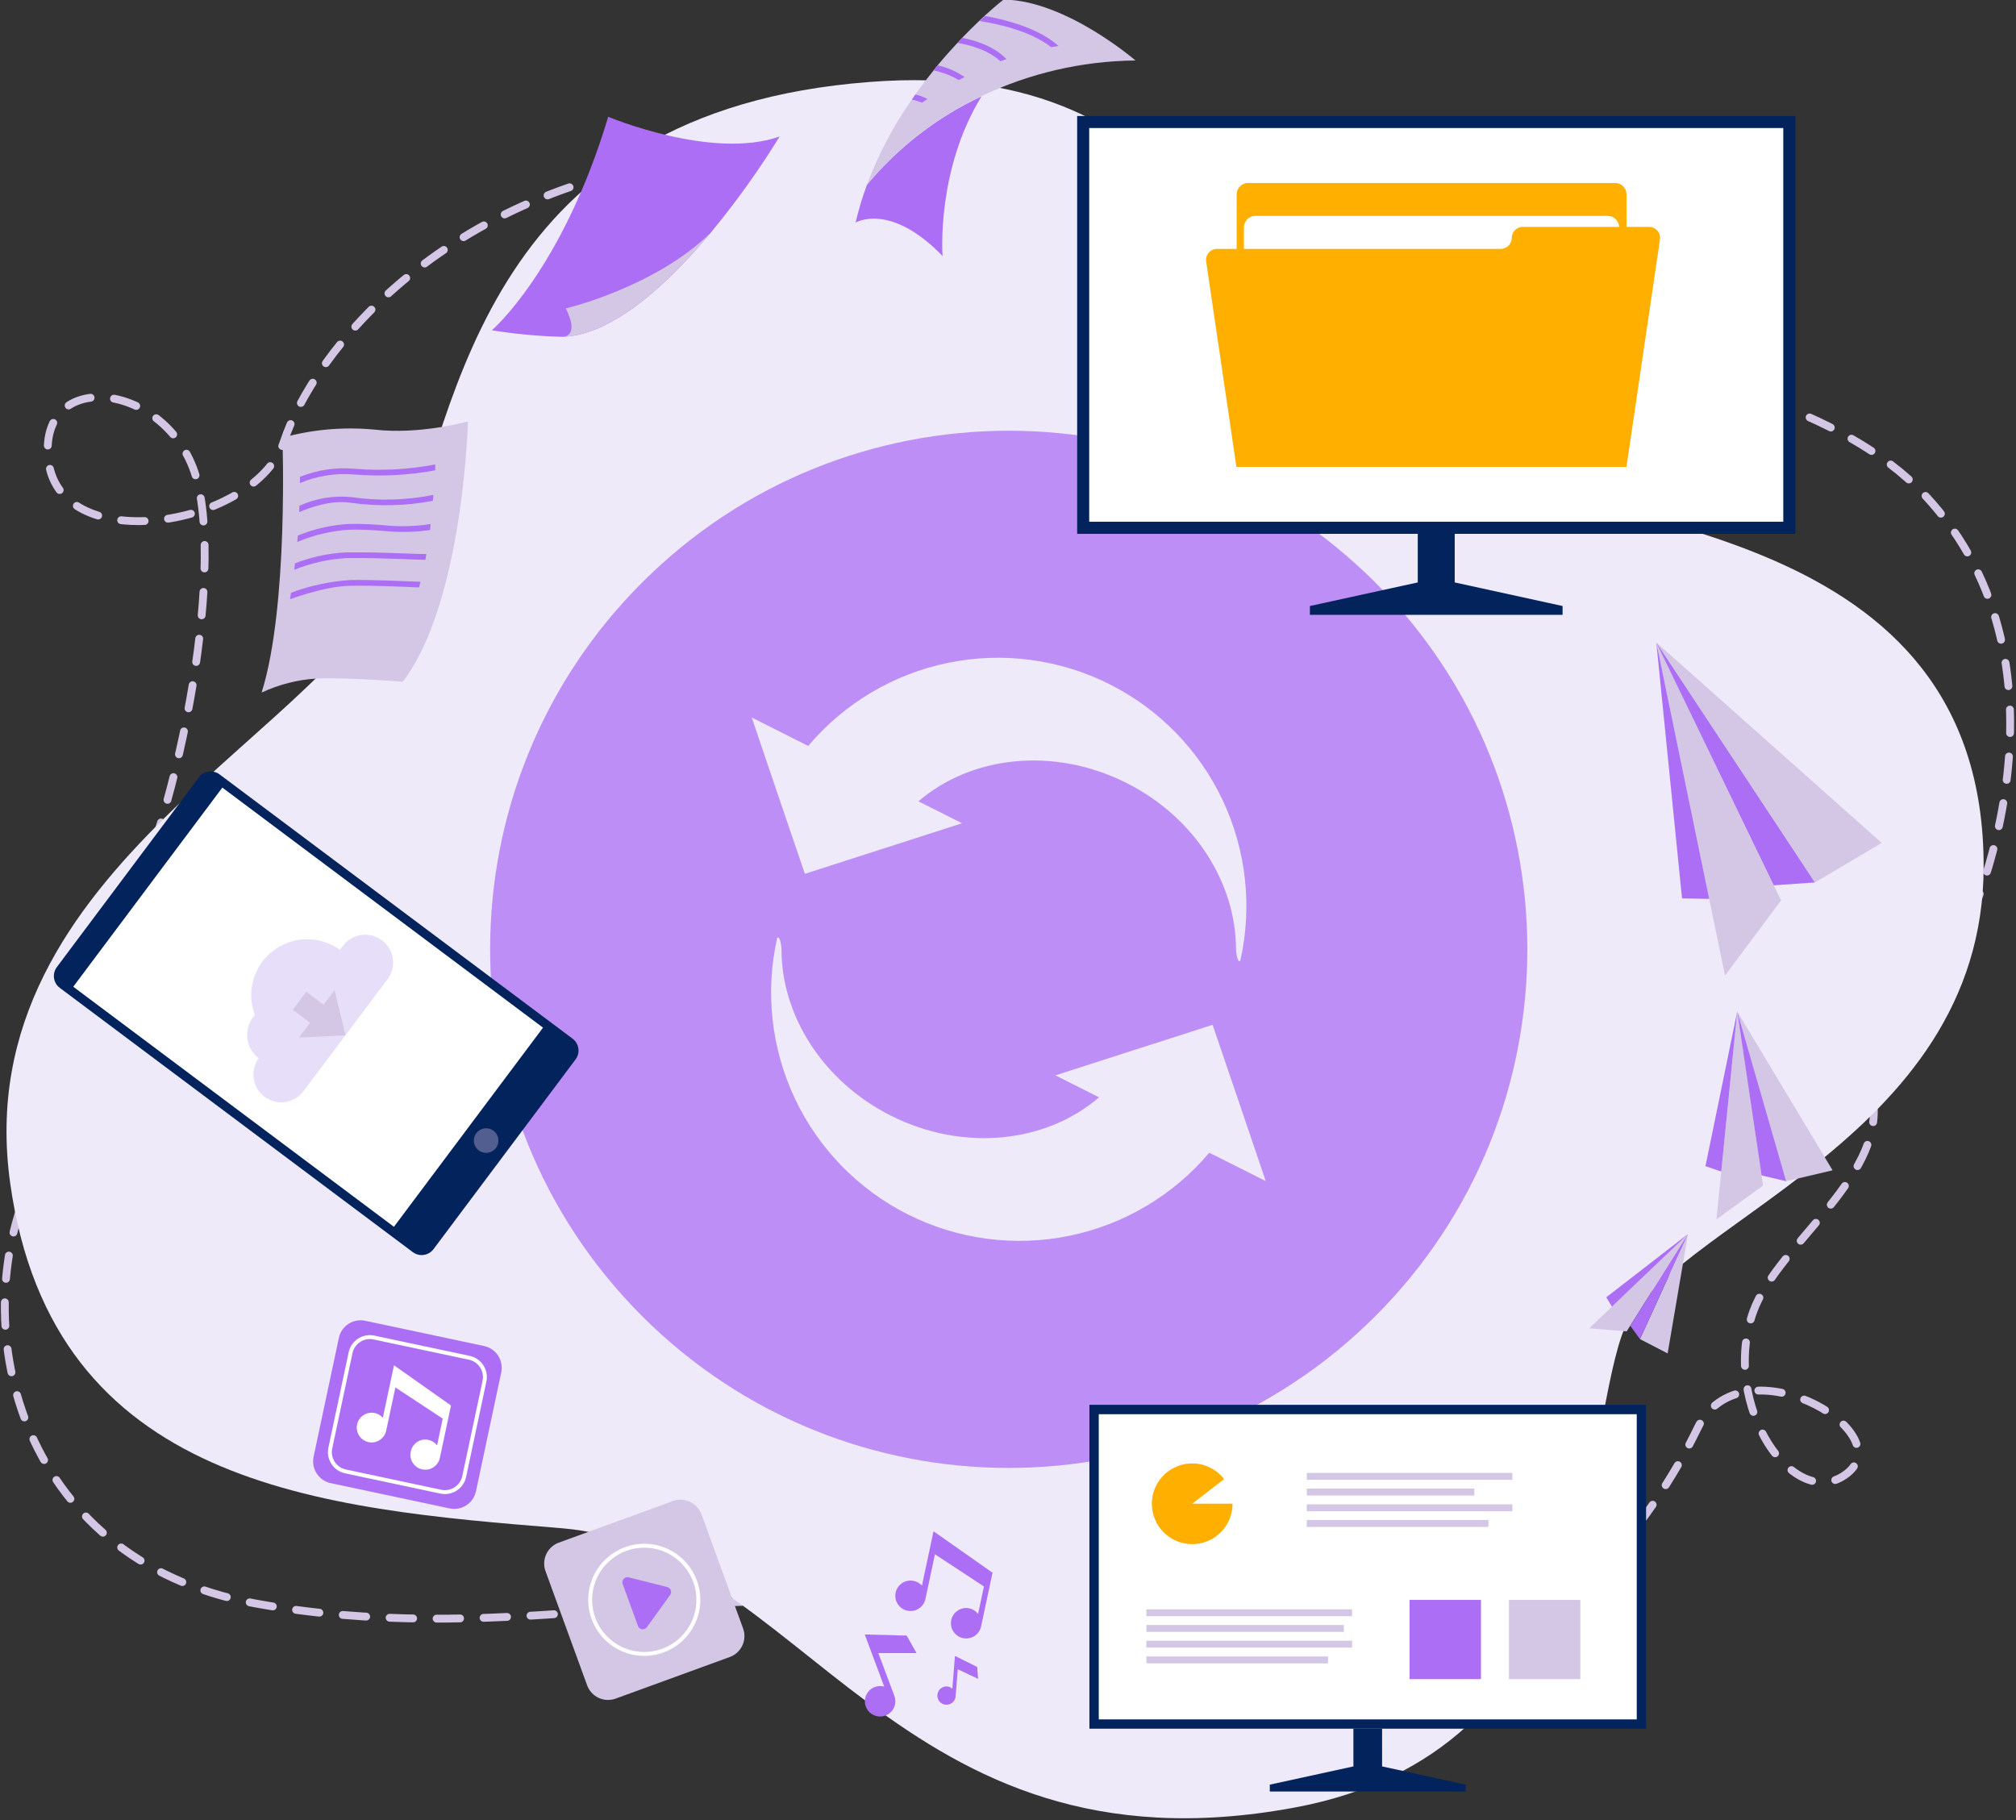 <svg width="515" height="465" viewBox="0 0 515 465" fill="none" xmlns="http://www.w3.org/2000/svg">
<rect x="0" y="0" width="515" height="465" fill="#333333" stroke="none"/>
<g clip-path="url(#clip0_1018_3413)">
<path d="M360.307 428.048C395.923 423.97 422.347 388.315 433.656 364.839C444.602 342.129 485.374 365.41 472.012 376.265C458.651 387.12 439.266 359.139 447.861 335.104C454.159 317.51 483.283 299.89 478.063 278.843" stroke="#D4C7E5" stroke-width="2" stroke-miterlimit="10" stroke-linecap="round" stroke-dasharray="6 6"/>
<path d="M30.448 238.097C46.731 205.467 58.001 141.713 49.237 119.341C40.472 96.968 9.257 94.592 12.412 117.977C15.75 142.648 65.363 134.52 72.531 112.783C79.698 91.047 113.393 45.627 185.496 39.551" stroke="#D4C7E5" stroke-width="2" stroke-miterlimit="10" stroke-linecap="round" stroke-dasharray="6 6"/>
<path d="M213.271 411.103C180.238 403.818 125.691 420.763 64.897 409.558C4.104 398.352 -9.803 337.065 9.064 299.267" stroke="#D4C7E5" stroke-width="2" stroke-miterlimit="10" stroke-linecap="round" stroke-dasharray="6 6"/>
<path d="M313.615 63.585C333.092 88.126 449.953 82.049 491.633 126.404C533.313 170.759 504.15 238.331 495.801 249.212" stroke="#D4C7E5" stroke-width="2" stroke-miterlimit="10" stroke-linecap="round" stroke-dasharray="6 6"/>
<path d="M222.061 20.944C308.161 14.296 313.563 80.517 378.628 118.821C406.999 135.532 506.85 133.104 506.733 221.399C506.655 292.126 424.061 312.94 414.283 341.181C404.506 369.422 407.544 447.654 330.468 461.807C228.774 480.544 204.752 395.379 143.348 390.392C81.945 385.406 13.503 379.81 2.622 302.383C-8.934 220.581 87.567 186.38 101.993 144.076C116.419 101.773 125.092 28.423 222.061 20.944Z" fill="#EEEAF9"/>
<path opacity="0.74" d="M351.365 336.198C403.102 284.461 403.102 200.578 351.365 148.841C299.628 97.104 215.745 97.104 164.008 148.841C112.271 200.578 112.271 284.461 164.008 336.198C215.745 387.935 299.628 387.935 351.365 336.198Z" fill="#AC6EF4"/>
<path d="M458.652 29.631H275.168V136.376H458.652V29.631Z" fill="#03235D"/>
<path d="M455.55 32.708H278.246V133.286H455.55V32.708Z" fill="white"/>
<path d="M318.823 46.744H412.571C413.343 46.741 414.086 47.044 414.636 47.586C415.186 48.129 415.498 48.867 415.505 49.64V119.276H315.914V49.64C315.921 48.872 316.23 48.137 316.774 47.595C317.319 47.053 318.054 46.748 318.823 46.744V46.744Z" fill="#FFAF00"/>
<path d="M320.717 55.158H410.7C411.475 55.158 412.218 55.466 412.766 56.014C413.313 56.562 413.621 57.305 413.621 58.08V117.912H317.77V58.08C317.77 57.694 317.846 57.312 317.994 56.956C318.143 56.599 318.36 56.276 318.634 56.005C318.908 55.733 319.234 55.518 319.591 55.373C319.948 55.228 320.331 55.155 320.717 55.158V55.158Z" fill="white"/>
<path d="M424.048 61.183L415.492 119.276H315.849L308.123 66.805C308.063 66.406 308.09 65.998 308.202 65.61C308.315 65.222 308.509 64.863 308.773 64.558C309.037 64.252 309.364 64.007 309.731 63.839C310.098 63.671 310.498 63.584 310.901 63.585H383.368C384.115 63.585 384.832 63.288 385.36 62.76C385.889 62.231 386.186 61.515 386.186 60.768C386.186 60.024 386.481 59.31 387.007 58.784C387.533 58.258 388.246 57.963 388.99 57.963H421.283C421.686 57.964 422.083 58.052 422.449 58.221C422.815 58.389 423.14 58.635 423.402 58.94C423.665 59.246 423.858 59.604 423.97 59.991C424.081 60.378 424.108 60.785 424.048 61.183V61.183Z" fill="#FFAF00"/>
<path d="M371.616 148.79V136.376H362.176V148.79L334.623 154.814V157.061H362.176H371.616H399.169V154.814L371.616 148.79Z" fill="#03235D"/>
<path d="M440.668 249.212L436.63 229.631L423.113 164.098L454.977 230.021L440.668 249.212Z" fill="#D4C7E5"/>
<path d="M423.1 164.111L480.699 215.335L463.624 225.437L423.1 164.111Z" fill="#D4C7E5"/>
<path d="M463.624 225.437L453.12 226.164L423.1 164.111L463.624 225.437Z" fill="#AC6EF4"/>
<path d="M436.63 229.631L429.683 229.501L423.113 164.098L436.63 229.631Z" fill="#AC6EF4"/>
<path d="M438.486 311.485L439.707 299.28L443.784 258.405L450.38 302.864L438.486 311.485Z" fill="#D4C7E5"/>
<path d="M443.785 258.405L468.144 298.968L456.289 301.76L443.785 258.405Z" fill="#D4C7E5"/>
<path d="M456.289 301.76L450.005 300.267L443.785 258.405L456.289 301.76Z" fill="#AC6EF4"/>
<path d="M439.708 299.28L435.67 297.917L443.785 258.405L439.708 299.28Z" fill="#AC6EF4"/>
<path d="M405.961 339.337L411.778 333.793L431.203 315.251L415.544 340.116L405.961 339.337Z" fill="#D4C7E5"/>
<path d="M431.203 315.251L426.009 345.752L418.945 342.09L431.203 315.251Z" fill="#D4C7E5"/>
<path d="M418.945 342.09L416.465 338.675L431.202 315.251L418.945 342.09Z" fill="#AC6EF4"/>
<path d="M411.777 333.793L410.336 331.404L431.202 315.251L411.777 333.793Z" fill="#AC6EF4"/>
<path d="M420.503 358.879H278.297V441.616H420.503V358.879Z" fill="#03235D"/>
<path d="M418.114 361.281H280.686V439.24H418.114V361.281Z" fill="white"/>
<path d="M353.062 451.251V441.616H345.738V451.251L324.379 455.912V457.665H345.738H353.062H374.421V455.912L353.062 451.251Z" fill="#03235D"/>
<path d="M304.578 384.134H314.862C314.867 386.576 314.006 388.942 312.43 390.808C310.855 392.674 308.668 393.921 306.259 394.325C303.85 394.73 301.376 394.266 299.278 393.017C297.179 391.767 295.592 389.813 294.8 387.503C294.007 385.192 294.061 382.676 294.951 380.401C295.841 378.127 297.51 376.242 299.66 375.083C301.809 373.924 304.301 373.566 306.69 374.073C309.08 374.579 311.212 375.918 312.706 377.85L304.578 384.134Z" fill="#FFAF00"/>
<path d="M386.354 376.265H333.818V378.031H386.354V376.265Z" fill="#D4C7E5"/>
<path d="M376.615 380.278H333.818V382.044H376.615V380.278Z" fill="#D4C7E5"/>
<path d="M386.354 384.303H333.818V386.069H386.354V384.303Z" fill="#D4C7E5"/>
<path d="M380.225 388.315H333.818V390.081H380.225V388.315Z" fill="#D4C7E5"/>
<path d="M345.389 411.116H292.854V412.882H345.389V411.116Z" fill="#D4C7E5"/>
<path d="M343.298 415.128H292.854V416.894H343.298V415.128Z" fill="#D4C7E5"/>
<path d="M345.389 419.14H292.854V420.906H345.389V419.14Z" fill="#D4C7E5"/>
<path d="M339.26 423.165H292.854V424.931H339.26V423.165Z" fill="#D4C7E5"/>
<path d="M378.316 408.714H360.086V428.956H378.316V408.714Z" fill="#AC6EF4"/>
<path d="M403.701 408.714H385.471V428.956H403.701V408.714Z" fill="#D4C7E5"/>
<path d="M50.796 198.601L14.518 247.06C13.263 248.736 13.605 251.112 15.281 252.367L105.442 319.865C107.118 321.12 109.495 320.778 110.75 319.102L147.028 270.644C148.283 268.967 147.941 266.591 146.265 265.336L56.104 197.838C54.428 196.583 52.051 196.925 50.796 198.601Z" fill="#03235D"/>
<path d="M56.798 201.201L18.715 252.071L100.633 313.398L138.717 262.528L56.798 201.201Z" fill="white"/>
<path d="M126.067 288.853C126.564 289.226 126.94 289.737 127.146 290.323C127.353 290.909 127.382 291.543 127.228 292.145C127.075 292.747 126.746 293.29 126.284 293.705C125.822 294.121 125.248 294.39 124.633 294.479C124.018 294.568 123.391 294.472 122.83 294.205C122.269 293.937 121.8 293.509 121.483 292.975C121.165 292.441 121.013 291.825 121.045 291.205C121.078 290.585 121.293 289.988 121.665 289.49C121.912 289.159 122.222 288.879 122.577 288.668C122.932 288.457 123.325 288.318 123.734 288.259C124.143 288.2 124.559 288.222 124.959 288.324C125.36 288.426 125.736 288.606 126.067 288.853V288.853Z" fill="#525E8F"/>
<path d="M87.607 241.642L86.841 242.655C84.349 240.847 81.34 239.894 78.261 239.935C75.183 239.977 72.201 241.012 69.759 242.886C67.317 244.761 65.546 247.374 64.71 250.336C63.873 253.299 64.016 256.452 65.118 259.327C64.936 259.522 64.767 259.729 64.598 259.937C63.427 261.516 62.927 263.493 63.207 265.438C63.486 267.384 64.523 269.14 66.091 270.325V270.325C64.996 271.837 64.538 273.719 64.818 275.565C65.097 277.411 66.091 279.073 67.585 280.193V280.193C68.331 280.753 69.181 281.16 70.085 281.391C70.989 281.622 71.93 281.672 72.854 281.54C73.777 281.407 74.666 281.094 75.468 280.618C76.271 280.141 76.972 279.512 77.531 278.765L99.007 250.16C99.568 249.413 99.975 248.563 100.206 247.658C100.437 246.753 100.487 245.811 100.353 244.887C100.22 243.963 99.904 243.074 99.426 242.272C98.948 241.47 98.316 240.771 97.566 240.214V240.214C96.819 239.65 95.969 239.24 95.063 239.007C94.158 238.774 93.215 238.722 92.289 238.855C91.363 238.988 90.473 239.302 89.669 239.781C88.866 240.259 88.165 240.892 87.607 241.642V241.642Z" fill="#E7DFF9"/>
<path d="M88.269 264.482L76.375 265.053L85.464 252.912L88.269 264.482Z" fill="#D4C7E5"/>
<path d="M78.231 253.359L74.791 257.953L80.643 262.334L84.082 257.74L78.231 253.359Z" fill="#D4C7E5"/>
<path d="M102.903 174.148C118.381 153.828 119.536 107.655 119.536 107.655C119.536 107.655 107.292 111.122 95.515 109.732C87.663 109.011 79.745 109.715 72.143 111.81C72.143 111.81 73.753 154.983 66.832 176.927C71.24 174.863 75.997 173.647 80.855 173.343C88.542 173.006 102.903 174.148 102.903 174.148Z" fill="#D4C7E5"/>
<path d="M111.186 118.64C111.186 119.094 111.186 119.587 111.186 120.146C104.338 121.419 97.352 121.777 90.411 121.21C85.704 120.81 80.971 121.563 76.621 123.405C76.621 122.872 76.621 122.353 76.621 121.821C81.045 120.039 85.829 119.332 90.579 119.756C97.467 120.321 104.4 119.945 111.186 118.64V118.64Z" fill="#AC6EF4"/>
<path d="M110.693 126.43C110.693 126.911 110.628 127.43 110.576 127.936C103.654 129.264 96.558 129.431 89.581 128.43C84.387 127.677 78.959 129.728 76.453 130.845C76.453 130.3 76.453 129.767 76.453 129.222C80.603 127.31 85.189 126.539 89.736 126.989C96.702 128.005 103.791 127.816 110.693 126.43V126.43Z" fill="#AC6EF4"/>
<path d="M110.006 133.87C110.006 134.39 109.889 134.896 109.837 135.415C105.8 135.977 101.709 136.038 97.657 135.597C94.97 135.428 92.204 135.234 89.334 135.312C84.726 135.592 80.199 136.654 75.947 138.454C75.947 137.908 76.038 137.363 76.103 136.818C80.299 135.081 84.76 134.076 89.295 133.844C92.23 133.766 95.034 133.961 97.748 134.143C101.828 134.595 105.95 134.503 110.006 133.87Z" fill="#AC6EF4"/>
<path d="M108.926 141.544C108.836 142.051 108.745 142.531 108.667 143.011C107.109 143.011 105.304 142.908 103.278 142.83C99.149 142.687 93.981 142.505 88.502 142.57C83.927 142.829 79.427 143.838 75.18 145.556C75.18 145.024 75.323 144.466 75.374 143.907C79.564 142.267 83.994 141.324 88.489 141.116C94.007 141.038 99.175 141.233 103.343 141.375C105.499 141.466 107.342 141.531 108.926 141.544Z" fill="#AC6EF4"/>
<path d="M107.421 148.621C107.304 149.114 107.174 149.607 107.044 150.075C103.227 149.88 95.228 149.53 89.411 149.646C83.918 149.75 77.102 151.997 74.115 153.074C74.115 152.581 74.271 152.023 74.362 151.425C79.184 149.615 84.246 148.521 89.385 148.179C95.41 148.062 103.72 148.504 107.421 148.621Z" fill="#AC6EF4"/>
<path d="M240.785 65.403C227.398 51.548 218.568 56.859 218.568 56.859C219.331 53.59 220.298 50.372 221.464 47.225C229.44 37.63 239.433 29.912 250.731 24.619C239.24 43.329 240.746 64.858 240.785 65.403Z" fill="#AC6EF4"/>
<path d="M290.061 15.452C276.451 15.588 263.034 18.689 250.744 24.541V24.541C239.455 29.837 229.469 37.55 221.49 47.134C224.382 39.448 228.225 32.154 232.93 25.424C233.228 24.995 233.527 24.554 233.838 24.125C235.384 21.931 236.955 19.892 238.5 17.971L239.539 16.672C241.292 14.556 243.006 12.647 244.629 10.907C245.031 10.466 245.434 10.05 245.836 9.609C247.407 7.985 248.875 6.544 250.186 5.298C250.666 4.843 251.134 4.415 251.575 3.999C254.497 1.324 256.367 -0.104 256.367 -0.104C272.286 0.065 290.061 15.452 290.061 15.452Z" fill="#D4C7E5"/>
<path d="M270.403 11.751L268.52 12.05C263.002 7.622 253.562 5.869 250.238 5.376C250.719 4.921 251.186 4.493 251.628 4.077C255.938 4.843 265.209 6.973 270.403 11.751Z" fill="#AC6EF4"/>
<path d="M257.106 15.101C256.6 15.257 256.094 15.452 255.561 15.646C252.172 12.543 247.186 11.387 244.615 10.972C245.018 10.53 245.42 10.115 245.823 9.673C248.887 10.258 253.795 11.673 257.106 15.101Z" fill="#AC6EF4"/>
<path d="M246.394 19.672C245.913 19.918 245.433 20.165 244.94 20.451C242.926 19.276 240.732 18.443 238.447 17.983L239.486 16.685C241.961 17.222 244.307 18.236 246.394 19.672Z" fill="#AC6EF4"/>
<path d="M236.915 25.281L235.538 26.229C234.696 25.895 233.827 25.63 232.941 25.437C233.24 25.008 233.539 24.567 233.85 24.138C234.917 24.385 235.947 24.769 236.915 25.281V25.281Z" fill="#AC6EF4"/>
<path d="M199.169 34.863C193.857 43.49 187.948 51.734 181.484 59.534C170.772 72.363 156.722 85.503 143.829 86.048C137.738 85.904 131.665 85.345 125.65 84.373C125.65 84.373 143.621 68.974 155.372 29.838C155.476 29.877 182.003 40.979 199.169 34.863Z" fill="#AC6EF4"/>
<path d="M181.485 59.521C170.773 72.35 156.724 85.49 143.83 86.035C143.83 86.035 148.206 86.035 144.531 78.79C144.57 78.79 167.189 73.453 181.485 59.521Z" fill="#D4C7E5"/>
<path d="M123.664 343.859L93.309 337.407C90.237 336.754 87.217 338.715 86.564 341.787L80.112 372.142C79.459 375.214 81.42 378.234 84.492 378.888L114.847 385.34C117.919 385.993 120.939 384.031 121.592 380.959L128.044 350.604C128.697 347.532 126.736 344.512 123.664 343.859Z" fill="#AC6EF4"/>
<path d="M119.879 346.864L95.531 341.689C92.81 341.111 90.135 342.848 89.556 345.569L84.381 369.917C83.802 372.638 85.54 375.314 88.261 375.892L112.609 381.067C115.33 381.646 118.006 379.909 118.584 377.187L123.759 352.84C124.338 350.118 122.6 347.443 119.879 346.864Z" stroke="white" stroke-miterlimit="10"/>
<path d="M100.643 348.777L97.799 362.19C97.236 361.544 96.47 361.108 95.627 360.951C94.784 360.795 93.913 360.928 93.155 361.329C92.397 361.73 91.797 362.375 91.451 363.16C91.106 363.944 91.036 364.823 91.252 365.652C91.469 366.482 91.959 367.214 92.644 367.73C93.328 368.246 94.167 368.516 95.024 368.495C95.882 368.475 96.707 368.165 97.366 367.617C98.025 367.069 98.48 366.314 98.656 365.475L101.007 354.438L113.095 362.398L111.654 369.241C111.215 368.662 110.618 368.222 109.935 367.974C109.252 367.725 108.512 367.679 107.803 367.841C107.095 368.003 106.448 368.365 105.94 368.885C105.432 369.405 105.085 370.061 104.941 370.773C104.824 371.266 104.807 371.778 104.89 372.278C104.974 372.778 105.156 373.256 105.428 373.685C105.699 374.113 106.053 374.483 106.469 374.773C106.885 375.063 107.354 375.266 107.85 375.372C108.346 375.477 108.858 375.483 109.356 375.388C109.854 375.293 110.328 375.099 110.75 374.818C111.172 374.537 111.534 374.175 111.814 373.752C112.094 373.33 112.287 372.855 112.381 372.357L115.212 359.048L100.643 348.777Z" fill="white"/>
<path d="M238.474 391.185L235.513 405.078C234.932 404.423 234.147 403.983 233.284 403.829C232.422 403.675 231.533 403.817 230.761 404.23C229.989 404.644 229.379 405.306 229.029 406.109C228.679 406.912 228.61 407.809 228.834 408.656C229.057 409.503 229.559 410.25 230.259 410.777C230.958 411.303 231.815 411.579 232.691 411.558C233.567 411.538 234.41 411.223 235.085 410.665C235.759 410.106 236.226 409.336 236.409 408.48L238.837 397.054L251.355 405.286L249.861 412.297C249.292 411.57 248.49 411.061 247.589 410.856C246.838 410.704 246.058 410.776 245.347 411.065C244.637 411.354 244.028 411.846 243.596 412.48C243.164 413.113 242.929 413.86 242.919 414.627C242.91 415.394 243.128 416.146 243.544 416.79C243.961 417.434 244.558 417.94 245.262 418.246C245.965 418.552 246.743 418.643 247.498 418.509C248.253 418.374 248.951 418.02 249.506 417.49C250.06 416.96 250.446 416.279 250.614 415.531L253.549 401.767L238.474 391.185Z" fill="#AC6EF4"/>
<path d="M224.373 422.295H234.137L231.618 417.829L220.906 417.543L225.879 430.865C225.036 430.63 224.138 430.685 223.329 431.023C222.521 431.361 221.851 431.961 221.426 432.727C221.001 433.493 220.846 434.379 220.987 435.244C221.128 436.108 221.556 436.9 222.202 437.491C222.848 438.082 223.675 438.438 224.548 438.502C225.422 438.566 226.291 438.333 227.016 437.842C227.742 437.351 228.28 436.63 228.545 435.795C228.81 434.96 228.786 434.061 228.476 433.241L224.373 422.295Z" fill="#AC6EF4"/>
<path d="M244.668 426.437L249.862 428.878L249.628 425.853L243.954 423.022L243.279 431.41C242.92 431.081 242.465 430.876 241.98 430.826C241.519 430.789 241.057 430.889 240.653 431.115C240.249 431.341 239.921 431.681 239.711 432.093C239.5 432.505 239.417 432.971 239.471 433.43C239.526 433.89 239.715 434.323 240.016 434.675C240.317 435.026 240.715 435.281 241.16 435.406C241.606 435.531 242.079 435.521 242.518 435.377C242.958 435.234 243.346 434.962 243.631 434.598C243.917 434.234 244.088 433.794 244.123 433.332L244.668 426.437Z" fill="#AC6EF4"/>
<path d="M171.907 383.459L142.751 394.088C139.8 395.164 138.28 398.428 139.356 401.379L149.985 430.535C151.061 433.486 154.326 435.006 157.276 433.93L186.432 423.301C189.383 422.225 190.904 418.961 189.828 416.01L179.199 386.854C178.123 383.903 174.858 382.383 171.907 383.459Z" fill="#D4C7E5"/>
<path d="M159.073 404.675L162.969 415.349C163.047 415.576 163.187 415.777 163.373 415.93C163.559 416.082 163.783 416.18 164.022 416.212C164.26 416.245 164.503 416.21 164.723 416.113C164.942 416.015 165.131 415.859 165.267 415.66L171.175 407.467C171.303 407.295 171.387 407.093 171.418 406.88C171.449 406.668 171.427 406.45 171.354 406.248C171.281 406.046 171.158 405.866 170.998 405.722C170.837 405.579 170.644 405.478 170.435 405.428L160.631 402.961C160.4 402.898 160.156 402.899 159.925 402.966C159.695 403.033 159.487 403.162 159.326 403.34C159.165 403.517 159.056 403.736 159.011 403.972C158.966 404.208 158.988 404.451 159.073 404.675V404.675Z" fill="#AC6EF4"/>
<path d="M174.053 418.753C179.607 413.521 179.868 404.777 174.636 399.224C169.404 393.67 160.661 393.409 155.107 398.641C149.553 403.872 149.292 412.616 154.524 418.17C159.756 423.724 168.499 423.985 174.053 418.753Z" stroke="white" stroke-miterlimit="10"/>
<path d="M283.465 174.798C270.726 168.39 256.201 166.46 242.231 169.32C228.261 172.18 215.662 179.663 206.467 190.561L192.041 183.303L198.533 202.455L205.61 223.23L225.19 216.932L245.771 210.31L234.63 204.714C248.043 193.132 269.143 190.652 287.737 200.001C305.292 208.817 315.719 225.71 315.745 242.447C315.745 242.824 316.017 246.161 316.848 245.42C319.957 231.612 318.361 217.16 312.312 204.363C306.263 191.567 296.109 181.16 283.465 174.798Z" fill="#EEEAF9"/>
<path d="M231.916 310.239C244.656 316.64 259.18 318.566 273.148 315.706C287.116 312.847 299.714 305.368 308.914 294.476L323.34 301.721L316.847 282.582L309.771 261.807L290.19 268.091L269.61 274.713L280.75 280.323C267.337 291.905 246.225 294.372 227.631 285.036C210.089 276.207 199.649 259.314 199.636 242.577C199.636 242.213 199.35 238.876 198.532 239.616C195.428 253.425 197.027 267.875 203.075 280.67C209.124 293.466 219.275 303.873 231.916 310.239V310.239Z" fill="#EEEAF9"/>
</g>
<defs>
<clipPath id="clip0_1018_3413">
<rect width="514.836" height="464.56" fill="white"/>
</clipPath>
</defs>
</svg>
